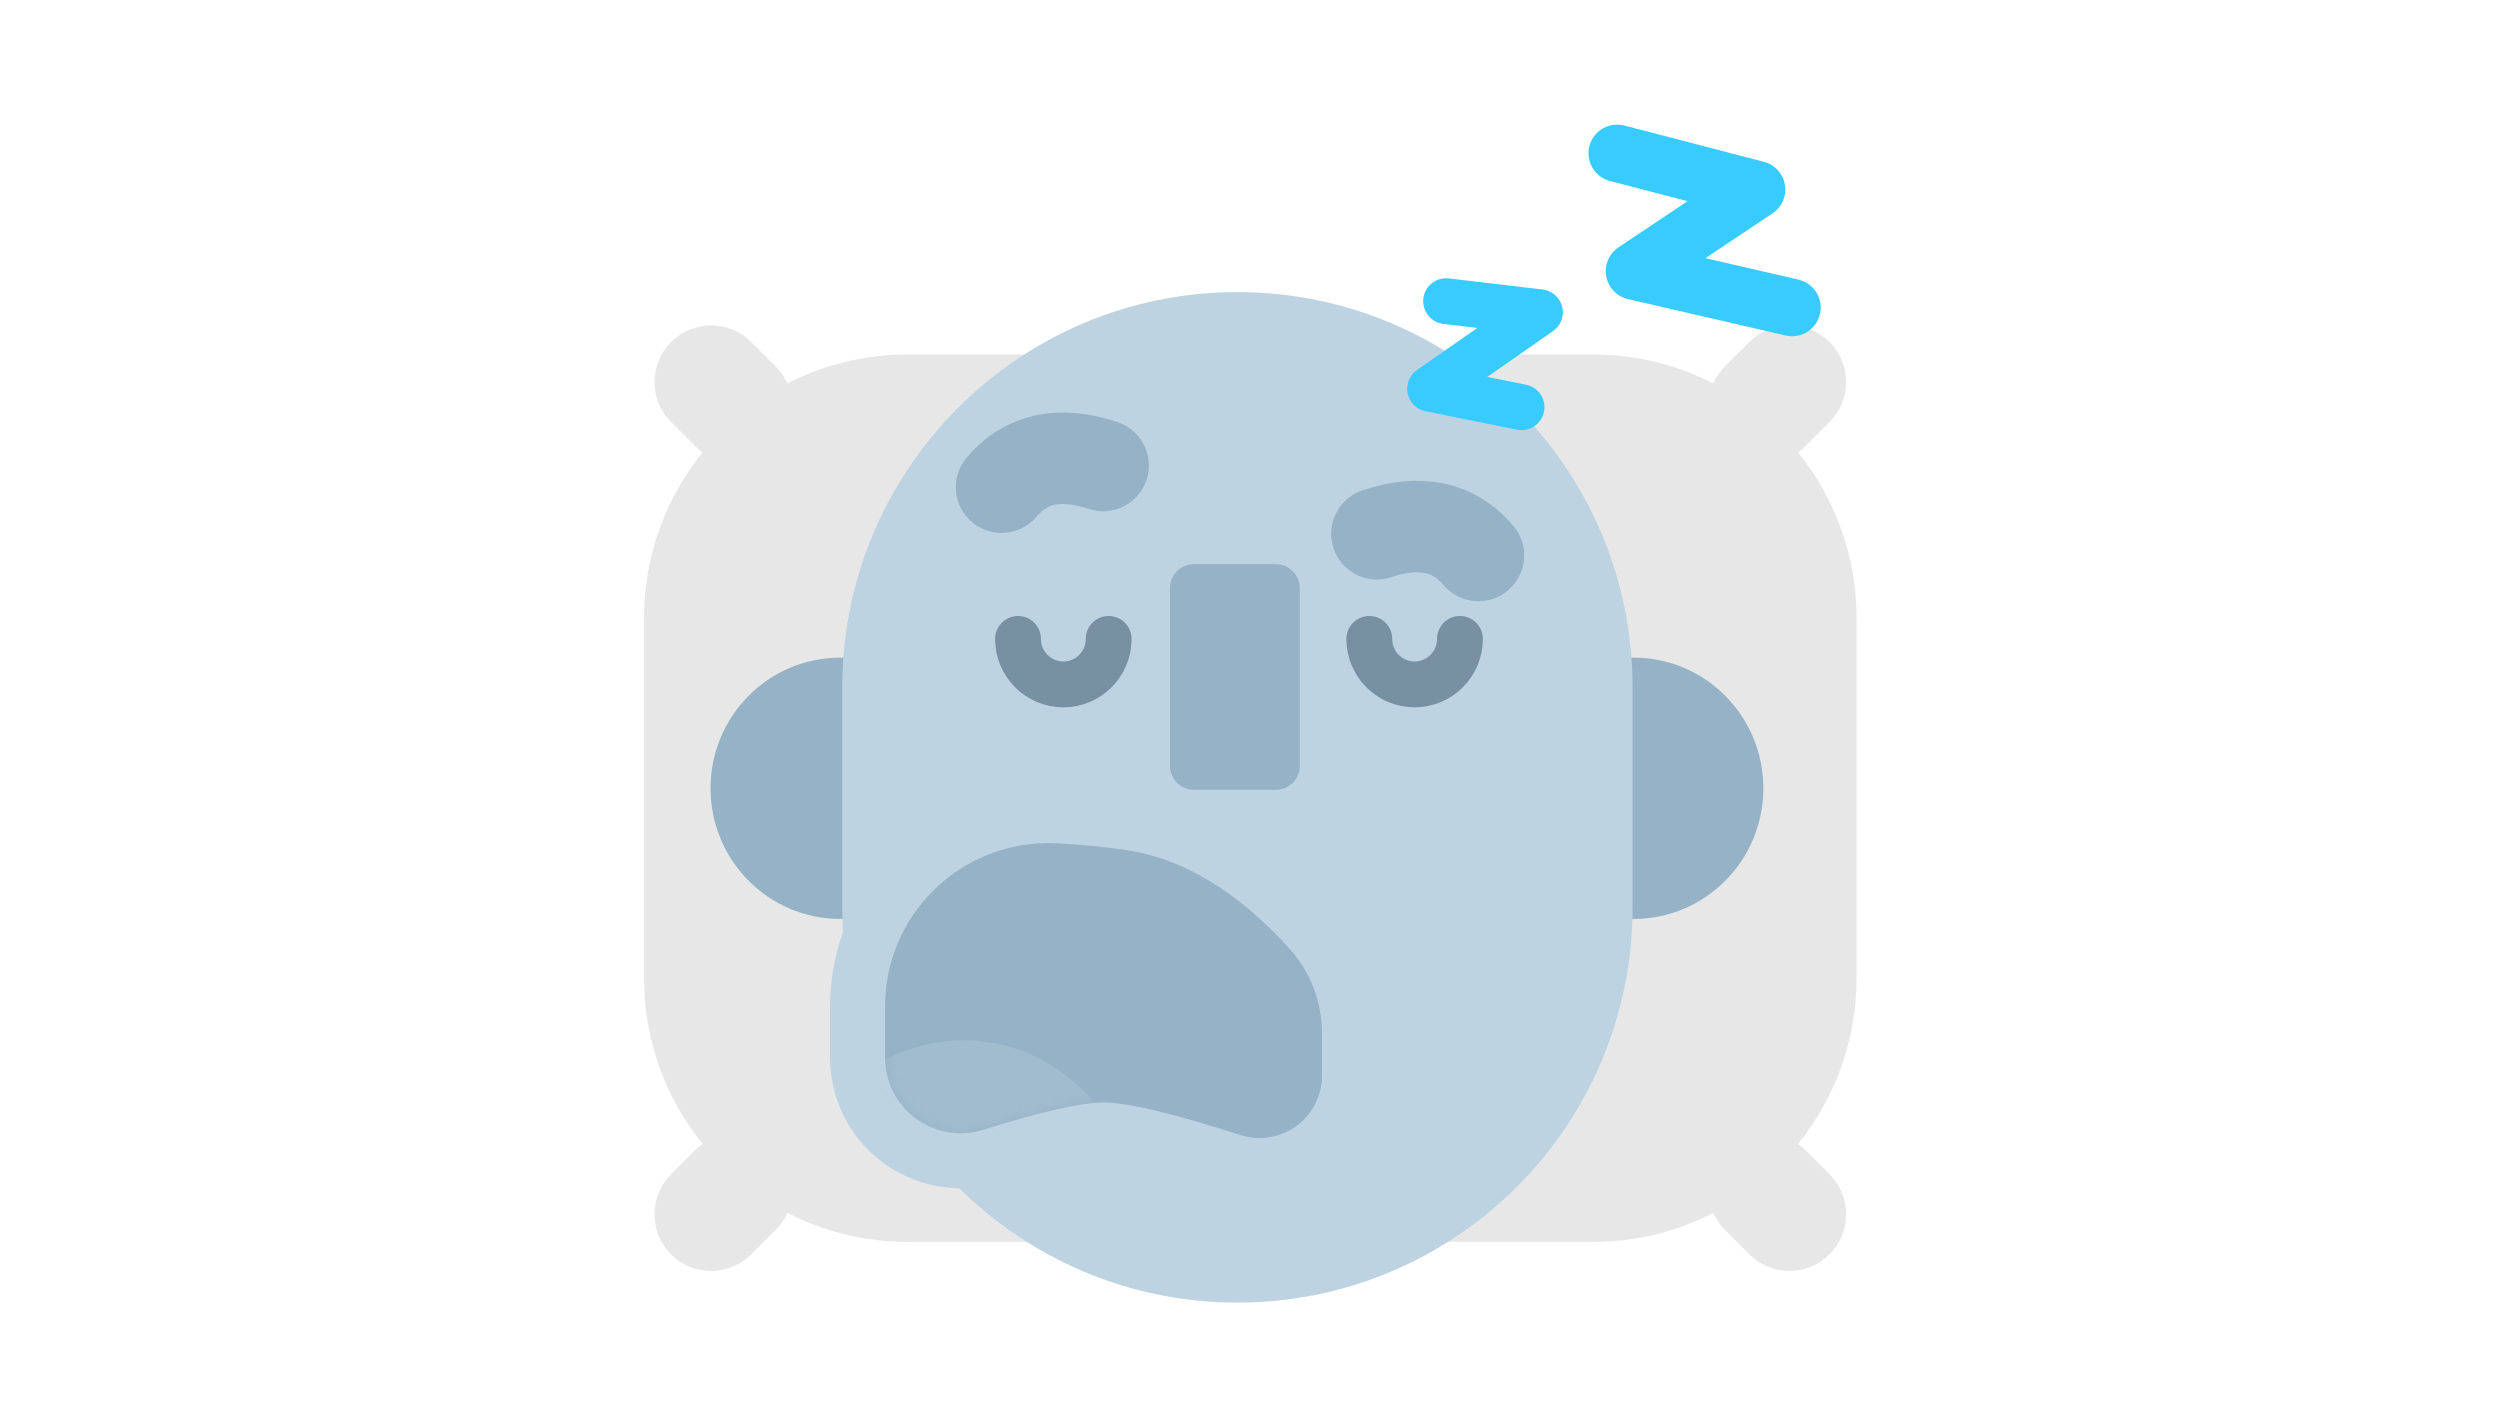 <?xml version="1.0" encoding="UTF-8"?>
<svg width="288px" height="164px" viewBox="0 0 288 164" version="1.1" xmlns="http://www.w3.org/2000/svg" xmlns:xlink="http://www.w3.org/1999/xlink">
    <!-- Generator: Sketch 58 (84663) - https://sketch.com -->
    <title>sleeps</title>
    <desc>Created with Sketch.</desc>
    <defs>
        <path d="M19.937,0.453 C22.715,0.592 25.37,0.849 27.904,1.224 C34.519,2.205 40.807,5.991 46.769,12.583 C49.184,15.252 50.521,18.724 50.521,22.324 L50.521,27.213 C50.521,31.187 47.299,34.408 43.325,34.408 C42.576,34.408 41.831,34.291 41.118,34.061 C33.371,31.564 28.116,30.315 25.353,30.315 C22.823,30.315 18.203,31.362 11.494,33.456 C6.901,34.89 2.015,32.328 0.581,27.735 C0.319,26.894 0.185,26.019 0.185,25.139 L0.185,19.246 C0.185,8.854 8.61,0.43 19.001,0.43 C19.313,0.43 19.625,0.438 19.937,0.453 L19.937,0.453 Z" id="path-1"></path>
    </defs>
    <g id="Page-1" stroke="none" stroke-width="1" fill="none" fill-rule="evenodd">
        <g id="sleeps">
            <g transform="translate(74, 17)">
                <path d="M6.929,114.771 C2.718,109.559 0.196,102.926 0.196,95.703 L0.196,54.198 C0.196,46.975 2.718,40.342 6.929,35.129 C6.648,34.927 6.38,34.699 6.127,34.446 L3.31,31.629 C0.761,29.08 0.761,24.947 3.31,22.398 C5.859,19.849 9.991,19.849 12.54,22.398 L15.358,25.216 C15.94,25.798 16.389,26.463 16.705,27.172 C20.859,25.039 25.568,23.835 30.558,23.835 L109.512,23.835 C114.502,23.835 119.211,25.039 123.365,27.172 C123.681,26.463 124.13,25.798 124.712,25.216 L127.53,22.398 C130.079,19.849 134.211,19.849 136.76,22.398 C139.309,24.947 139.309,29.08 136.76,31.629 L133.943,34.446 C133.69,34.699 133.422,34.927 133.141,35.129 C137.352,40.342 139.874,46.975 139.874,54.198 L139.874,95.703 C139.874,102.926 137.352,109.559 133.141,114.771 C133.422,114.974 133.69,115.201 133.943,115.454 L136.76,118.272 C139.309,120.821 139.309,124.953 136.76,127.502 C134.211,130.051 130.079,130.051 127.53,127.502 L124.712,124.685 C124.13,124.103 123.681,123.438 123.365,122.728 C119.211,124.862 114.502,126.065 109.512,126.065 L30.558,126.065 C25.568,126.065 20.859,124.862 16.705,122.728 C16.389,123.438 15.94,124.103 15.358,124.685 L12.54,127.502 C9.991,130.051 5.859,130.051 3.31,127.502 C0.761,124.953 0.761,120.821 3.31,118.272 L6.127,115.454 C6.38,115.201 6.648,114.974 6.929,114.771 Z" id="Combined-Shape" fill="#E7E7E7" fill-rule="nonzero"></path>
                <ellipse id="Oval" fill="#96B2C6" fill-rule="nonzero" cx="114.191" cy="73.81" rx="14.947" ry="15.051"></ellipse>
                <ellipse id="Oval" fill="#96B2C6" fill-rule="nonzero" cx="22.8" cy="73.81" rx="14.947" ry="15.051"></ellipse>
                <path d="M68.55,16.65 L68.55,16.65 C93.69,16.65 114.07,37.03 114.07,62.17 L114.07,87.54 C114.07,112.68 93.69,133.06 68.55,133.06 L68.55,133.06 C43.41,133.06 23.03,112.68 23.03,87.54 L23.03,62.17 C23.03,37.03 43.41,16.65 68.55,16.65 Z" id="Mask" fill="#BDD3E2" fill-rule="nonzero"></path>
                <path d="M63.534,47.992 L72.976,47.992 C74.496,47.992 75.728,49.224 75.728,50.744 L75.728,71.236 C75.728,72.756 74.496,73.988 72.976,73.988 L63.534,73.988 C62.014,73.988 60.781,72.756 60.781,71.236 L60.781,50.744 C60.781,49.224 62.014,47.992 63.534,47.992 Z" id="Rectangle-5" fill="#96B2C6" fill-rule="nonzero"></path>
                <g id="Oval-22" transform="translate(24.15, 76.073)">
                    <path d="M23.717,0.911 L23.717,0.911 C26.595,1.055 29.354,1.322 31.992,1.713 C39.396,2.811 46.319,6.979 52.741,14.08 C55.683,17.332 57.311,21.561 57.311,25.946 L57.311,30.835 C57.311,36.559 52.672,41.199 46.948,41.199 C45.869,41.199 44.796,41.03 43.768,40.699 C36.333,38.302 31.298,37.106 28.976,37.106 C26.867,37.106 22.472,38.102 16.06,40.103 C9.797,42.058 3.134,38.565 1.179,32.301 C0.822,31.155 0.64,29.962 0.64,28.762 L0.64,22.868 C0.64,10.727 10.482,0.884 22.624,0.884 C22.988,0.884 23.353,0.893 23.717,0.911 Z" id="Path" stroke="#BDD3E2" stroke-width="6.337" fill="#96B2C6"></path>
                    <g id="Clipped" transform="translate(3.623, 3.623)">
                        <mask id="mask-2" fill="white">
                            <use xlink:href="#path-1"></use>
                        </mask>
                        <g id="path-1"></g>
                        <ellipse id="Oval" fill="#BDD3E2" fill-rule="nonzero" opacity="0.529" mask="url(#mask-2)" cx="9.23" cy="42.36" rx="19.269" ry="19.197"></ellipse>
                    </g>
                </g>
                <polyline id="Path-9" stroke="#37CBFF" stroke-width="5.28" stroke-linecap="round" stroke-linejoin="round" points="92.59 17.694 103.4 18.975 90.752 27.786 101.281 29.911"></polyline>
                <polyline id="Path-9" stroke="#37CBFF" stroke-width="6.601" stroke-linecap="round" stroke-linejoin="round" points="112.294 0.655 128.366 4.833 114.281 14.239 132.446 18.431"></polyline>
                <path d="M41.381,39.125 C44.187,35.792 48.085,34.959 53.074,36.625" id="Path-2" stroke="#96B2C6" stroke-width="10.542" stroke-linecap="round" stroke-linejoin="round"></path>
                <path d="M84.622,46.989 C87.429,43.656 91.326,42.823 96.315,44.489" id="Path-2" stroke="#96B2C6" stroke-width="10.542" stroke-linecap="round" stroke-linejoin="round" transform="translate(90.469, 45.323) scale(-1, 1) translate(-90.469, -45.323) "></path>
                <path d="M53.717,56.601 C53.717,59.497 51.38,61.844 48.496,61.844 C45.612,61.844 43.274,59.497 43.274,56.601" id="Rectangle-42" stroke="#7791A3" stroke-width="5.28" stroke-linecap="round" stroke-linejoin="round"></path>
                <path d="M94.185,56.601 C94.185,59.497 91.847,61.844 88.963,61.844 C86.08,61.844 83.742,59.497 83.742,56.601" id="Rectangle-42" stroke="#7791A3" stroke-width="5.28" stroke-linecap="round" stroke-linejoin="round"></path>
            </g>
        </g>
    </g>
</svg>